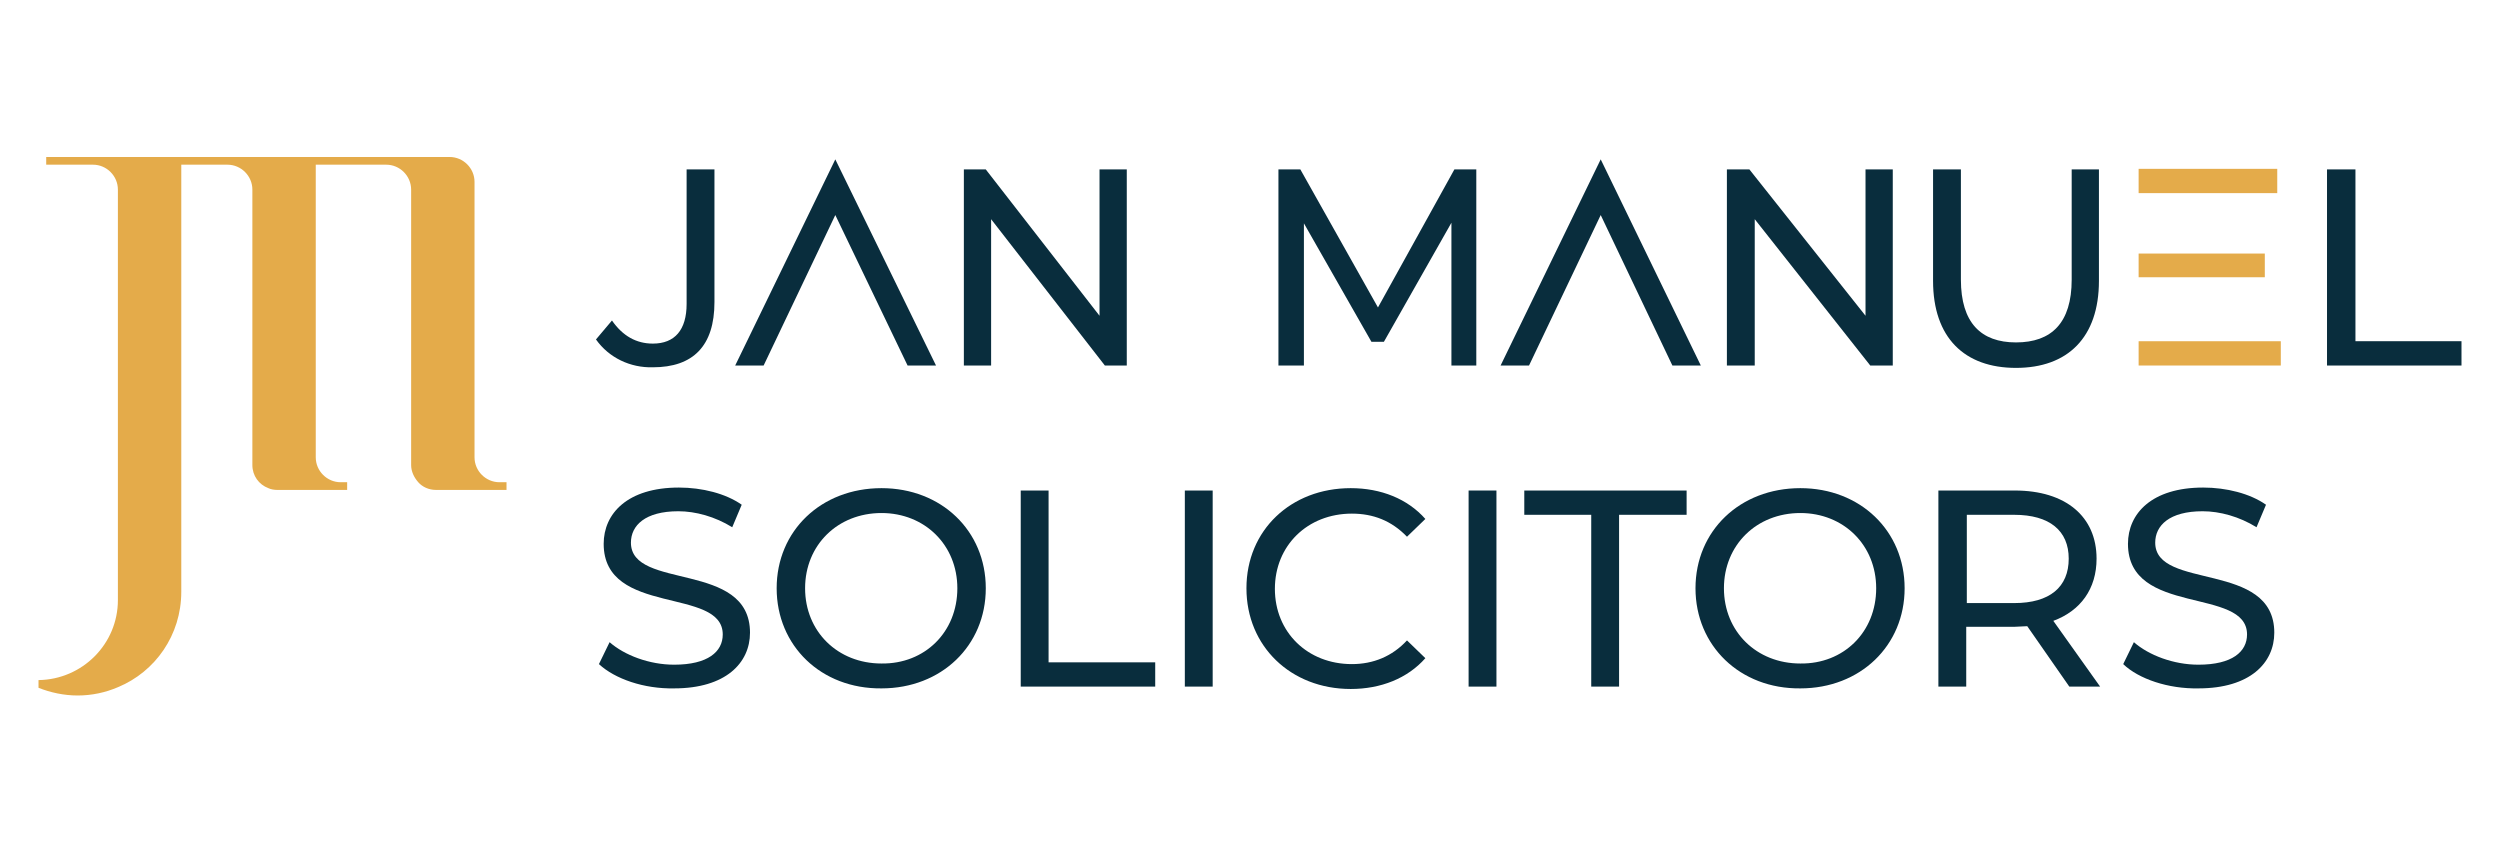 <?xml version="1.0" encoding="utf-8"?>
<!-- Generator: Adobe Illustrator 28.0.0, SVG Export Plug-In . SVG Version: 6.00 Build 0)  -->
<svg version="1.1" xmlns="http://www.w3.org/2000/svg" xmlns:xlink="http://www.w3.org/1999/xlink" x="0px" y="0px"
	 viewBox="0 0 422 142.8" style="enable-background:new 0 0 422 142.8;" xml:space="preserve">
<style type="text/css">
	.st0{fill:#E4AB4A;}
	.st1{fill:none;}
	.st2{fill:#092D3D;}
</style>
<g id="Layer_1">
	<path class="st0" d="M85.5,81.4v1.3H73.6c-1.2,0-2.3-0.5-3-1.3c-0.7-0.8-1.2-1.8-1.2-2.9V32c0-2.3-1.9-4.2-4.2-4.2H53.3v49.4
		c0,2.3,1.9,4.2,4.2,4.2h1.1v1.3H46.8c-0.5,0-1.1-0.1-1.5-0.3c-1.6-0.6-2.7-2.1-2.7-3.9V32c0-2.3-1.9-4.2-4.2-4.2h-7.8v72.1
		c0,7.3-4.4,13.5-10.7,16.1c-2.1,0.9-4.4,1.4-6.8,1.4c-2.3,0-4.6-0.5-6.6-1.3l0-1.3c7.4-0.1,13.4-6.1,13.4-13.5V32
		c0-2.3-1.9-4.2-4.2-4.2H7.8v-1.3h68.1c2.3,0,4.2,1.9,4.2,4.2v46.5c0,2.3,1.9,4.2,4.2,4.2H85.5z"/>
	<path class="st1" d="M46.8,82.7h-1.5v-0.3C45.8,82.6,46.3,82.7,46.8,82.7z"/>
</g>
<g id="Layer_2">
	<path class="st2" d="M100.6,57.3l2.7-3.2c1.8,2.6,4.1,3.9,6.9,3.9c3.7,0,5.7-2.3,5.7-6.7V32.7v-4.1h4.7V51c0,7.4-3.6,11-10.4,11
		C106.4,62.1,102.8,60.4,100.6,57.3z"/>
	<path class="st2" d="M141,36.3l-12.1,25.4h-4.8L141,26.9L158,61.7h-4.8L141,36.3z"/>
	<path class="st2" d="M190.2,28.6v33.1h-3.7L167.3,37v24.7h-4.6V28.6h3.7l19.2,24.7V28.6H190.2z"/>
	<path class="st2" d="M245,61.7l0-24.1l-11.4,20.1h-2.1l-11.4-20v24h-4.3V28.6h3.7l13.1,23.3l12.9-23.3h3.7l0,33.1H245z"/>
	<path class="st2" d="M319.5,28.6v33.1h-3.8L296.2,37v24.7h-4.7V28.6h3.8l19.6,24.7V28.6H319.5z"/>
	<path class="st2" d="M326.3,47.4V28.6h4.7v18.6c0,7.3,3.4,10.6,9.3,10.6c6,0,9.4-3.3,9.4-10.6V28.6h4.6v18.8
		c0,9.6-5.3,14.7-14,14.7C331.6,62.1,326.3,57,326.3,47.4z"/>
	<rect x="361" y="57.6" class="st0" width="24" height="4.1"/>
	<rect x="361" y="42.8" class="st0" width="21.3" height="4"/>
	<rect x="361" y="28.5" class="st0" width="23.4" height="4.1"/>
	<path class="st2" d="M392.9,28.6h4.7v29h17.9v4.1h-22.7V28.6z"/>
	<path class="st2" d="M101.1,112.1l1.8-3.7c2.5,2.2,6.7,3.8,10.9,3.8c5.7,0,8.2-2.2,8.2-5.1c0-8.1-20.1-3-20.1-15.3
		c0-5.1,4-9.5,12.7-9.5c3.9,0,7.9,1,10.6,2.9l-1.6,3.8c-2.9-1.8-6.2-2.7-9.1-2.7c-5.6,0-8,2.4-8,5.3c0,8.1,20.1,3,20.1,15.2
		c0,5.1-4.1,9.4-12.8,9.4C108.7,116.3,103.8,114.6,101.1,112.1z"/>
	<path class="st2" d="M131.1,99.3c0-9.7,7.5-16.9,17.7-16.9c10.1,0,17.6,7.2,17.6,16.9c0,9.7-7.5,16.9-17.6,16.9
		C138.6,116.3,131.1,109,131.1,99.3z M161.6,99.3c0-7.3-5.5-12.7-12.8-12.7c-7.4,0-12.9,5.4-12.9,12.7c0,7.3,5.5,12.7,12.9,12.7
		C156.1,112.1,161.6,106.7,161.6,99.3z"/>
	<path class="st2" d="M172.3,82.8h4.7v29H195v4.1h-22.7V82.8z"/>
	<path class="st2" d="M200,82.8h4.7v33.1H200V82.8z"/>
	<path class="st2" d="M210.4,99.3c0-9.8,7.5-16.9,17.6-16.9c5.1,0,9.6,1.8,12.6,5.2l-3.1,3c-2.6-2.7-5.7-3.9-9.3-3.9
		c-7.5,0-13,5.4-13,12.7c0,7.3,5.5,12.7,13,12.7c3.6,0,6.8-1.3,9.3-4l3.1,3c-3,3.4-7.5,5.2-12.6,5.2
		C217.9,116.3,210.4,109.1,210.4,99.3z"/>
	<path class="st2" d="M247.9,82.8h4.7v33.1h-4.7V82.8z"/>
	<path class="st2" d="M268.7,86.9h-11.4v-4.1h27.4v4.1h-11.4v29h-4.7V86.9z"/>
	<path class="st2" d="M286.2,99.3c0-9.7,7.5-16.9,17.7-16.9c10.1,0,17.6,7.2,17.6,16.9c0,9.7-7.5,16.9-17.6,16.9
		C293.7,116.3,286.2,109,286.2,99.3z M316.7,99.3c0-7.3-5.5-12.7-12.8-12.7c-7.4,0-12.9,5.4-12.9,12.7c0,7.3,5.5,12.7,12.9,12.7
		C311.2,112.1,316.7,106.7,316.7,99.3z"/>
	<path class="st2" d="M349.3,115.9l-7.1-10.2c-0.7,0-1.4,0.1-2.1,0.1h-8.2v10.1h-4.7V82.8h12.9c8.6,0,13.8,4.4,13.8,11.5
		c0,5.1-2.7,8.8-7.3,10.5l7.9,11.1H349.3z M349.2,94.3c0-4.7-3.2-7.4-9.2-7.4h-8v14.9h8C346,101.8,349.2,99.1,349.2,94.3z"/>
	<path class="st2" d="M358.4,112.1l1.8-3.7c2.5,2.2,6.7,3.8,10.9,3.8c5.7,0,8.2-2.2,8.2-5.1c0-8.1-20.1-3-20.1-15.3
		c0-5.1,4-9.5,12.7-9.5c3.9,0,7.9,1,10.6,2.9l-1.6,3.8c-2.9-1.8-6.2-2.7-9.1-2.7c-5.6,0-8,2.4-8,5.3c0,8.1,20.1,3,20.1,15.2
		c0,5.1-4.1,9.4-12.8,9.4C366,116.3,361,114.6,358.4,112.1z"/>
	<path class="st2" d="M270.2,36.3l-12.1,25.4h-4.8l16.9-34.8l16.9,34.8h-4.8L270.2,36.3z"/>
</g>
</svg>
